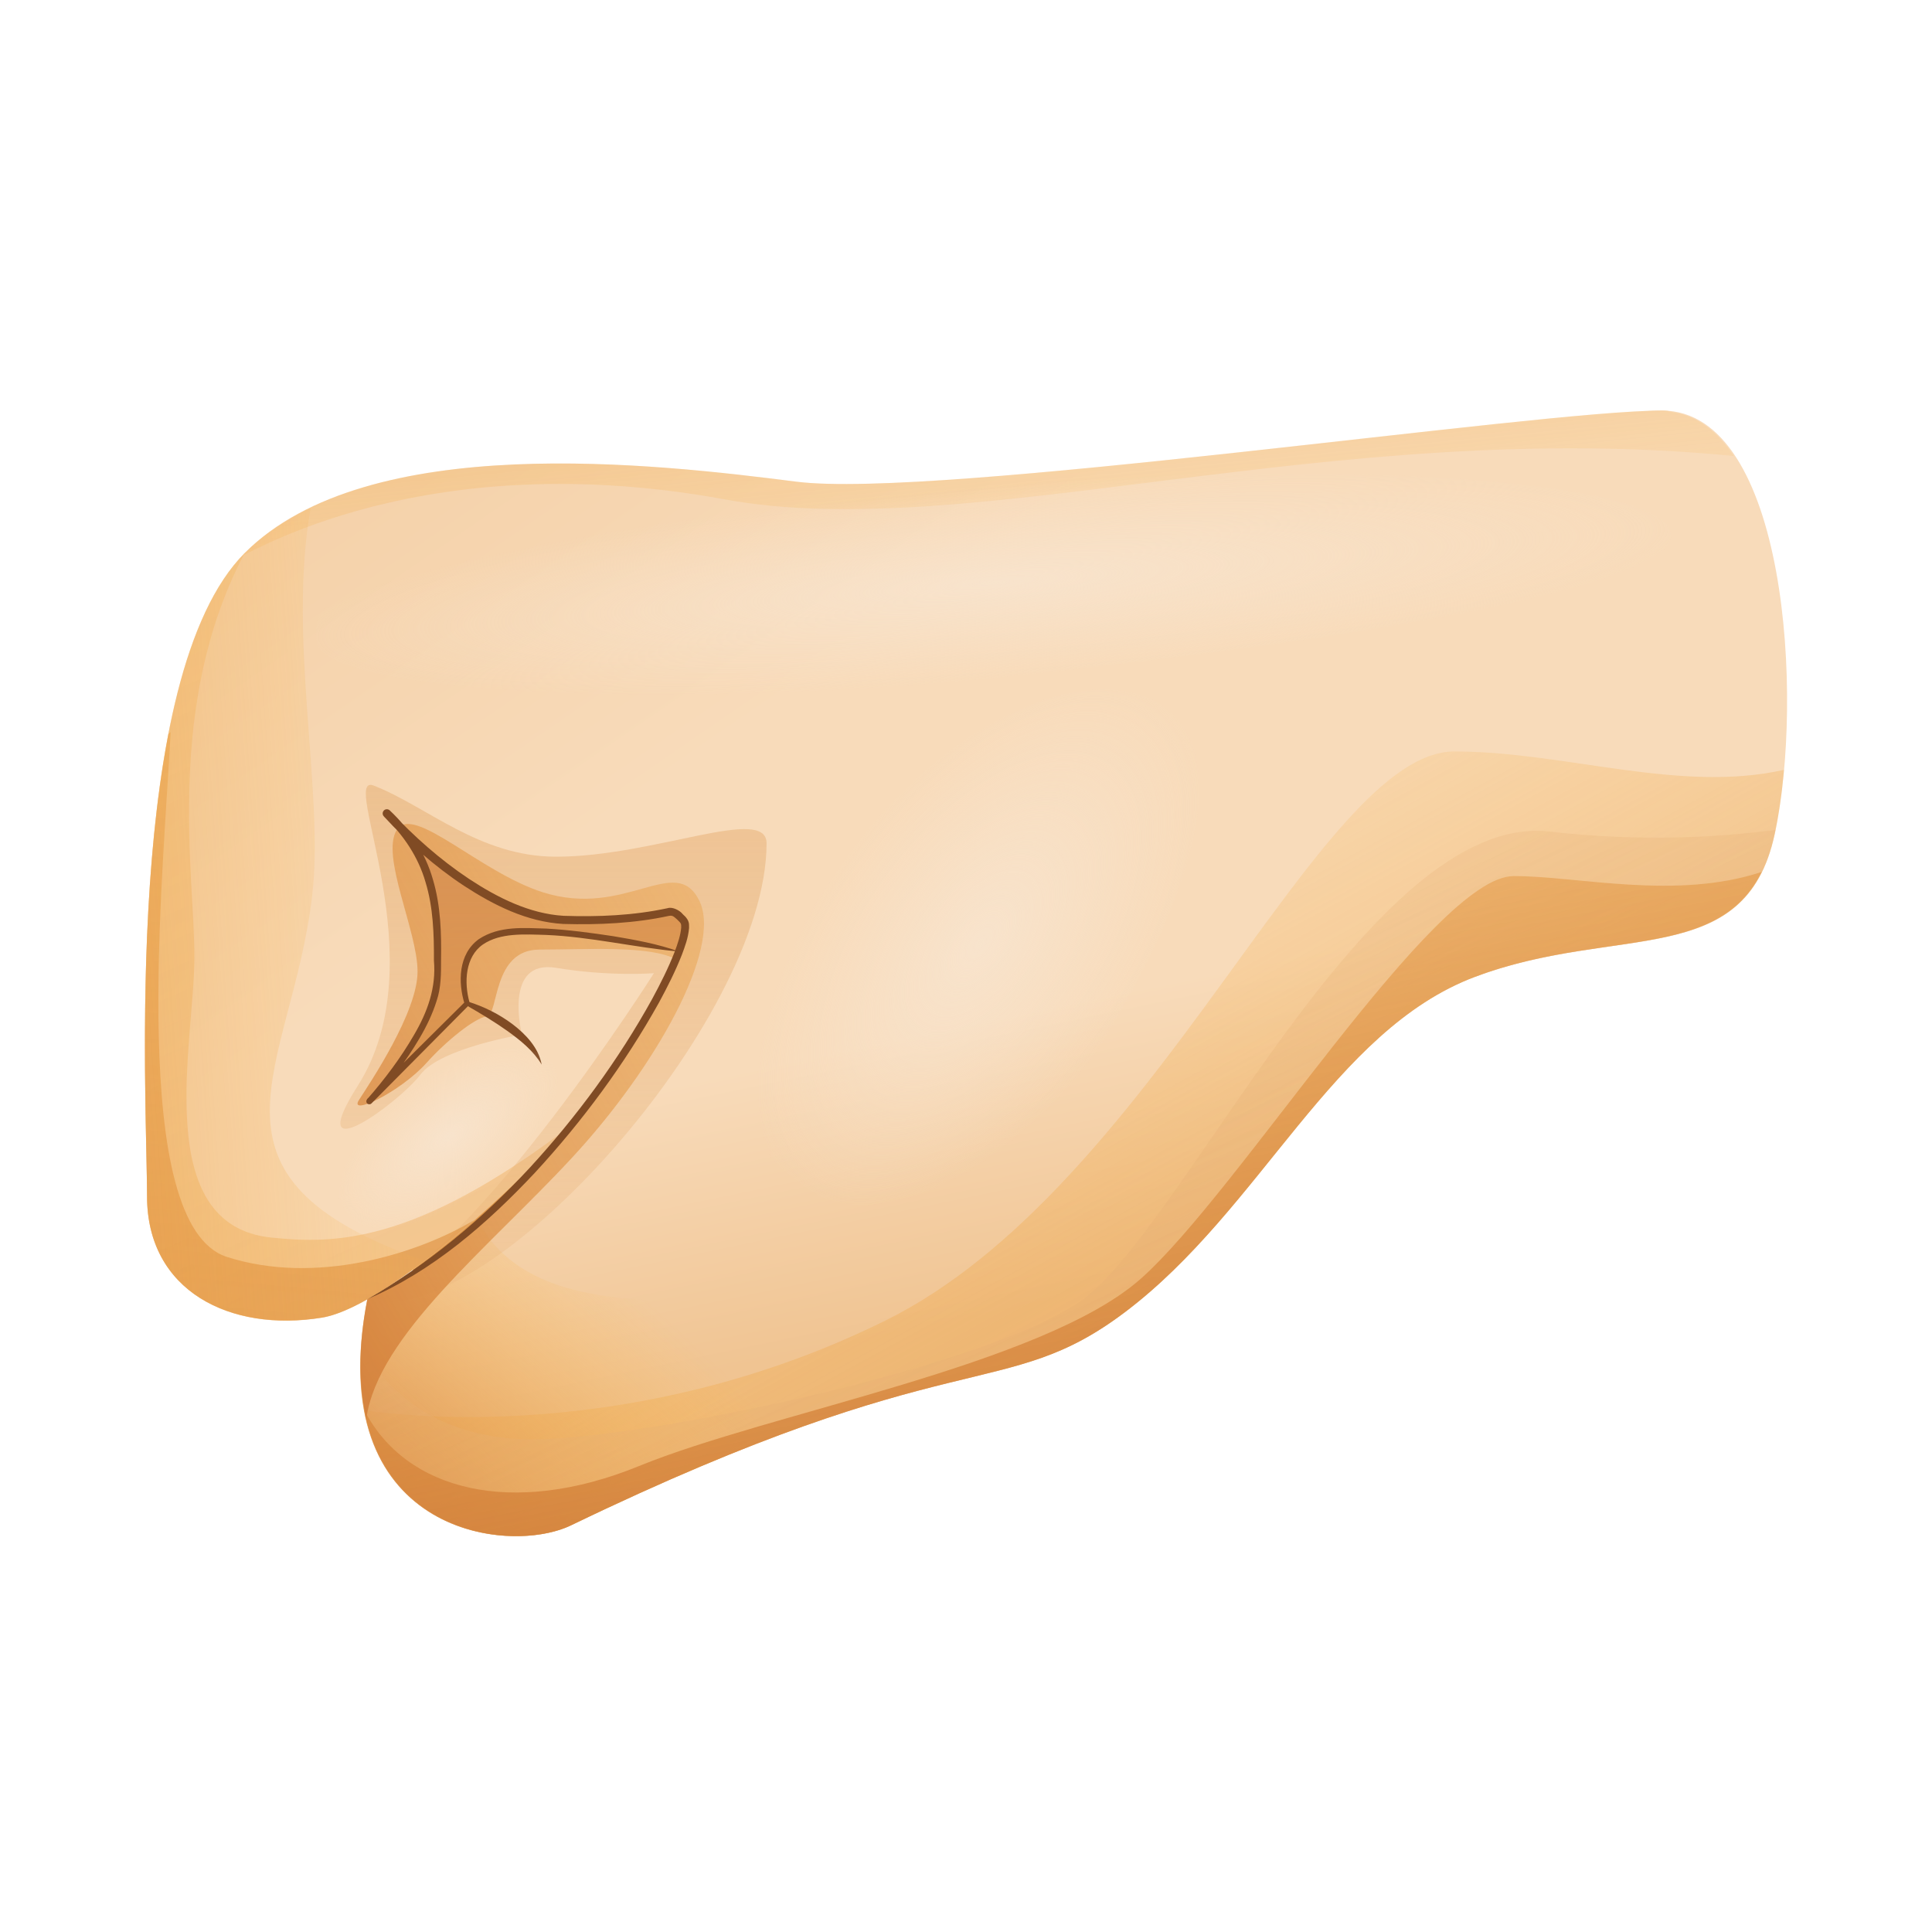 <svg width="80" height="80" viewBox="0 0 80 80" fill="none" xmlns="http://www.w3.org/2000/svg">
<path d="M30.888 36.416C34.791 40.863 34.335 47.644 29.873 51.551C25.412 55.465 18.636 55.025 14.733 50.578C10.83 46.132 11.285 39.351 15.747 35.443C20.209 31.535 26.985 31.97 30.888 36.416Z" fill="url(#paint0_linear)"/>
<path d="M30.888 36.416C34.791 40.863 34.335 47.644 29.873 51.551C25.412 55.465 18.636 55.025 14.733 50.578C10.83 46.132 11.285 39.351 15.747 35.443C20.209 31.535 26.985 31.97 30.888 36.416Z" fill="url(#paint1_linear)"/>
<path d="M61.087 40.449C66.977 38.238 73.975 17 68.82 17C63.664 17 38.746 20.68 32.974 19.945C27.203 19.21 15.235 17.797 10.142 22.891C5.048 27.984 6.089 45.599 6.089 49.528C6.089 53.456 9.526 55.175 13.33 54.559C17.135 53.943 28.124 43.202 28.124 39.398C28.124 39.398 22.296 38.109 20.453 38.725C18.61 39.341 19.35 41.546 19.35 41.546C19.35 41.546 15.851 45.045 15.297 45.599C15.297 45.599 18.118 42.529 18.118 40.443C18.118 38.357 18.362 35.412 16.032 33.694C16.032 33.694 19.899 38.114 23.642 38.114C28.305 38.114 27.508 37.317 28.305 38.114L61.087 40.449Z" fill="url(#paint2_linear)"/>
<path d="M68.82 17C73.975 17 74.71 28.905 73.484 34.553C72.257 40.2 66.977 38.233 61.087 40.443C55.196 42.654 52.225 50.066 46.603 54.316C41.572 58.12 39.631 55.444 23.647 63.157C20.981 64.446 13.335 63.431 15.214 53.803C23.155 49.9 29.108 38.911 28.31 38.114C28.31 38.114 36.473 38.114 40.004 38.114C43.534 38.114 59.12 17 68.82 17Z" fill="url(#paint3_linear)"/>
<path d="M15.085 58.389V58.431C16.089 63.731 21.488 64.197 23.646 63.157C39.631 55.444 41.572 58.126 46.603 54.316C52.225 50.066 55.196 42.654 61.087 40.443C66.977 38.233 72.257 40.2 73.484 34.553C73.654 33.766 73.784 32.855 73.872 31.877C69.555 32.855 64.772 31.116 60.227 31.116C54.58 31.116 47.83 49.16 36.66 54.683C25.484 60.212 15.085 58.389 15.085 58.389Z" fill="url(#paint4_linear)"/>
<path d="M29.78 53.912C26.872 53.778 21.835 54.212 19.821 50.63C18.393 51.888 16.85 53.001 15.209 53.809C13.33 63.436 20.976 64.451 23.642 63.162C39.626 55.449 41.567 58.131 46.598 54.321C51.397 50.692 54.27 44.771 58.675 41.737L58.685 41.717C58.685 41.717 55.812 43.208 49.181 49.285C42.55 55.367 33.342 54.073 29.78 53.912Z" fill="url(#paint5_linear)"/>
<path d="M73.52 34.361C71.258 34.666 68.002 34.873 64.156 34.433C56.666 33.574 48.932 51.127 44.636 53.953C40.34 56.774 26.467 59.6 22.047 59.6C18.775 59.6 16.322 58.182 14.96 55.708C14.396 63.555 21.162 64.357 23.641 63.162C39.625 55.449 41.566 58.13 46.598 54.321C52.219 50.071 55.191 42.658 61.081 40.448C66.972 38.238 72.251 40.205 73.478 34.557C73.499 34.495 73.504 34.423 73.52 34.361Z" fill="url(#paint6_linear)"/>
<path d="M6.089 49.532C6.089 53.461 9.526 55.18 13.33 54.564C15.535 54.207 20.147 50.449 23.641 46.608C17.109 51.587 13.755 51.499 11.244 51.246C6.208 50.739 8.05 43.145 8.05 39.646C8.05 36.147 6.824 29.164 10.136 22.89C5.043 27.989 6.089 45.604 6.089 49.532Z" fill="url(#paint7_linear)"/>
<path d="M69.28 17.067C69.135 17.026 68.985 17 68.814 17C63.659 17 38.74 20.68 32.969 19.945C27.197 19.21 15.23 17.797 10.136 22.891C9.365 23.662 16.643 18.227 30.023 20.68C40.184 22.544 55.191 17.243 71.796 18.884C71.133 17.901 70.31 17.223 69.28 17.067Z" fill="url(#paint8_linear)"/>
<path d="M15.209 53.803C20.127 55.227 31.742 42.286 31.742 34.92C31.742 33.326 27.089 35.474 23.025 35.474C19.847 35.474 17.683 33.388 15.473 32.529C14.018 31.965 18.118 39.771 14.816 44.957C12.45 48.669 16.581 45.604 17.409 44.496C18.237 43.394 21.612 42.84 21.612 42.84C21.612 42.84 20.815 39.708 23.025 40.076C25.235 40.444 27.078 40.298 27.078 40.298C27.078 40.298 19.816 51.779 15.209 53.803Z" fill="url(#paint9_linear)"/>
<path d="M28.952 37.286C27.969 35.319 25.914 38.032 22.487 36.95C19.863 36.121 17.114 33.28 16.431 34.361C15.748 35.443 17.29 38.544 17.29 40.231C17.29 41.919 15.323 44.833 14.868 45.542C14.407 46.246 16.56 45.237 17.663 44.01C18.46 43.12 19.651 42.152 20.158 42.084C20.665 42.017 20.365 39.32 22.342 39.32C24.32 39.32 26.954 39.139 27.995 39.729C26.959 42.219 23.921 47.012 19.863 50.599C19.847 50.61 19.837 50.625 19.821 50.636C19.511 50.905 19.2 51.169 18.879 51.422C18.822 51.469 18.77 51.516 18.714 51.557C18.424 51.785 18.129 51.997 17.834 52.209C17.746 52.271 17.663 52.339 17.575 52.396C17.29 52.592 16.995 52.779 16.7 52.96C16.602 53.022 16.503 53.089 16.405 53.146C16.022 53.374 15.629 53.586 15.235 53.783C15.225 53.788 15.22 53.793 15.209 53.793C14.816 55.812 14.857 57.432 15.168 58.752C15.634 55.3 20.251 51.65 23.672 47.954C27.11 44.253 29.936 39.253 28.952 37.286ZM20.453 38.73C18.61 39.346 19.35 41.551 19.35 41.551C19.35 41.551 15.851 45.05 15.297 45.604C15.297 45.604 18.118 42.535 18.118 40.449C18.118 38.71 18.268 36.38 16.969 34.651C18.341 35.951 21.017 38.114 23.641 38.114C28.305 38.114 27.508 37.317 28.305 38.114C28.445 38.254 28.367 38.725 28.114 39.403C28.062 39.393 22.285 38.12 20.453 38.73Z" fill="url(#paint10_linear)"/>
<path d="M28.124 39.403C26.271 39.232 24.464 38.792 22.616 38.714C21.716 38.688 20.722 38.616 19.997 39.108C19.267 39.615 19.205 40.671 19.443 41.514V41.52C19.453 41.556 19.443 41.597 19.417 41.623L15.38 45.692C15.333 45.738 15.25 45.738 15.204 45.692C15.157 45.645 15.157 45.568 15.199 45.521C15.923 44.698 16.591 43.808 17.14 42.86C17.704 41.903 18.066 40.893 17.968 39.775C17.973 38.673 17.937 37.565 17.621 36.53C17.321 35.489 16.705 34.563 15.913 33.828L16.161 33.584C17.135 34.63 18.227 35.598 19.417 36.39C20.603 37.172 21.933 37.839 23.341 37.922C24.775 37.969 26.219 37.912 27.642 37.606C27.855 37.534 28.165 37.715 28.258 37.839C28.331 37.922 28.377 37.932 28.465 38.072C28.553 38.222 28.527 38.321 28.533 38.429C28.497 38.833 28.367 39.18 28.238 39.527C27.968 40.215 27.637 40.867 27.29 41.509C25.867 44.061 24.122 46.422 22.145 48.565C20.157 50.682 17.895 52.649 15.204 53.798C17.725 52.348 19.961 50.485 21.928 48.363C23.884 46.235 25.613 43.885 27.011 41.354C27.352 40.722 27.679 40.075 27.938 39.408C28.062 39.076 28.181 38.73 28.207 38.409C28.212 38.238 28.201 38.233 28.036 38.072C27.886 37.943 27.855 37.896 27.689 37.927C26.271 38.233 24.785 38.3 23.32 38.259C21.809 38.171 20.437 37.477 19.215 36.68C17.983 35.867 16.891 34.889 15.892 33.802C15.825 33.729 15.83 33.621 15.903 33.553C15.97 33.491 16.079 33.496 16.141 33.559C16.969 34.335 17.616 35.324 17.927 36.421C18.253 37.513 18.279 38.657 18.263 39.765C18.263 40.303 18.268 40.904 18.077 41.452C17.906 41.996 17.657 42.508 17.373 42.99C16.803 43.958 16.125 44.843 15.38 45.681L15.199 45.511L19.267 41.473L19.241 41.577L19.236 41.566C18.967 40.691 18.962 39.511 19.831 38.885C20.691 38.321 21.705 38.429 22.616 38.45C23.548 38.502 24.474 38.626 25.396 38.766C26.323 38.921 27.239 39.087 28.124 39.403Z" fill="#804B24"/>
<path d="M19.231 41.013L19.428 41.53L19.376 41.473C20.039 41.68 20.665 41.991 21.224 42.41C21.768 42.824 22.301 43.383 22.43 44.082C22.068 43.492 21.555 43.083 21.017 42.695C20.479 42.312 19.899 41.965 19.314 41.629L19.288 41.613C19.273 41.603 19.262 41.587 19.262 41.572L19.231 41.013Z" fill="#804B24"/>
<path d="M9.401 52.048C5.281 50.728 6.762 36.276 7.067 30.318L6.974 30.386C5.592 37.529 6.089 46.81 6.089 49.528C6.089 53.456 9.526 55.175 13.33 54.559C14.754 54.331 17.171 52.68 19.645 50.516C17.249 51.945 13.071 53.223 9.401 52.048Z" fill="url(#paint11_linear)"/>
<path d="M72.945 36.105C69.389 37.281 65.341 36.276 62.681 36.276C59.368 36.276 51.262 49.414 47.214 52.97C43.166 56.526 31.866 58.493 26.468 60.703C21.214 62.851 16.793 61.728 15.085 58.389C16.069 63.721 21.483 64.202 23.641 63.162C39.626 55.449 41.567 58.13 46.598 54.321C52.219 50.071 55.191 42.659 61.081 40.448C66.346 38.476 71.113 39.817 72.945 36.105Z" fill="url(#paint12_linear)"/>
<path d="M12.926 37.1C13.434 32.809 11.902 26.468 12.864 21.033C11.834 21.53 10.902 22.13 10.142 22.896C5.048 27.99 6.088 45.61 6.088 49.533C6.088 53.462 9.526 55.181 13.33 54.565C14.35 54.399 15.887 53.498 17.59 52.209C7.559 48.674 12.067 44.347 12.926 37.1Z" fill="url(#paint13_linear)"/>
<path opacity="0.75" d="M48.156 29.237C51.252 31.312 49.197 37.415 45.604 43.223C42.664 47.97 36.494 51.37 33.523 49.264C30.552 47.162 28.295 44.745 35.148 35.36C39.18 29.827 45.128 27.208 48.156 29.237Z" fill="url(#paint14_radial)"/>
<path opacity="0.75" d="M69.182 22.047C69.689 24.278 55.91 26.571 40.542 28.134C27.974 29.408 13.408 28.771 13.113 26.576C12.818 24.382 14.065 22.301 40.335 20.178C55.817 18.926 68.685 19.873 69.182 22.047Z" fill="url(#paint15_radial)"/>
<path opacity="0.75" d="M22.839 43.994C23.75 45.112 22.125 47.276 19.951 49.181C18.17 50.734 15.333 51.443 14.474 50.33C13.615 49.217 13.076 48.053 16.995 45.081C19.298 43.327 21.949 42.902 22.839 43.994Z" fill="url(#paint16_radial)"/>
<defs>
<linearGradient id="paint0_linear" x1="14.73" y1="50.587" x2="30.884" y2="36.423" gradientUnits="userSpaceOnUse">
<stop offset="0.001" stop-color="#FFCB4B"/>
<stop offset="1" stop-color="#FFD748"/>
</linearGradient>
<linearGradient id="paint1_linear" x1="44.966" y1="114.963" x2="18.818" y2="30.626" gradientUnits="userSpaceOnUse">
<stop stop-color="#FFBC47" stop-opacity="0"/>
<stop offset="1" stop-color="#C86F34"/>
</linearGradient>
<linearGradient id="paint2_linear" x1="9.486" y1="-7.131" x2="33.793" y2="28.224" gradientUnits="userSpaceOnUse">
<stop offset="0.001" stop-color="#F0C492"/>
<stop offset="1" stop-color="#F8DBBA"/>
</linearGradient>
<linearGradient id="paint3_linear" x1="46.857" y1="53.254" x2="44.402" y2="41.469" gradientUnits="userSpaceOnUse">
<stop offset="0.001" stop-color="#F0C492"/>
<stop offset="1" stop-color="#F8DBBA"/>
</linearGradient>
<linearGradient id="paint4_linear" x1="37.024" y1="31.883" x2="66.487" y2="85.837" gradientUnits="userSpaceOnUse">
<stop stop-color="#FFBC47" stop-opacity="0"/>
<stop offset="1" stop-color="#C86F34"/>
</linearGradient>
<linearGradient id="paint5_linear" x1="29.23" y1="56.102" x2="17.077" y2="69.176" gradientUnits="userSpaceOnUse">
<stop stop-color="#FFBC47" stop-opacity="0"/>
<stop offset="1" stop-color="#C86F34"/>
</linearGradient>
<linearGradient id="paint6_linear" x1="32.42" y1="20.199" x2="75.878" y2="116.935" gradientUnits="userSpaceOnUse">
<stop stop-color="#E6AF74" stop-opacity="0"/>
<stop offset="1" stop-color="#E6AF74"/>
</linearGradient>
<linearGradient id="paint7_linear" x1="-21.573" y1="-32.42" x2="87.701" y2="210.823" gradientUnits="userSpaceOnUse">
<stop stop-color="#FFBC47" stop-opacity="0"/>
<stop offset="1" stop-color="#C86F34"/>
</linearGradient>
<linearGradient id="paint8_linear" x1="41.553" y1="27.229" x2="37.502" y2="-14.51" gradientUnits="userSpaceOnUse">
<stop stop-color="#FFBC47" stop-opacity="0"/>
<stop offset="1" stop-color="#C86F34"/>
</linearGradient>
<linearGradient id="paint9_linear" x1="22.921" y1="67.804" x2="22.921" y2="3.353" gradientUnits="userSpaceOnUse">
<stop stop-color="#E6AF74" stop-opacity="0"/>
<stop offset="1" stop-color="#E6AF74"/>
</linearGradient>
<linearGradient id="paint10_linear" x1="48.389" y1="27.971" x2="2.181" y2="54.283" gradientUnits="userSpaceOnUse">
<stop stop-color="#FFBC47" stop-opacity="0"/>
<stop offset="1" stop-color="#C86F34"/>
</linearGradient>
<linearGradient id="paint11_linear" x1="19.976" y1="-30.493" x2="6.963" y2="106.017" gradientUnits="userSpaceOnUse">
<stop stop-color="#FFBC47" stop-opacity="0"/>
<stop offset="1" stop-color="#C86F34"/>
</linearGradient>
<linearGradient id="paint12_linear" x1="36.198" y1="7.862" x2="48.965" y2="72.189" gradientUnits="userSpaceOnUse">
<stop stop-color="#FFBA47" stop-opacity="0"/>
<stop offset="1" stop-color="#C66F34"/>
</linearGradient>
<linearGradient id="paint13_linear" x1="19.49" y1="37.378" x2="-21.389" y2="40.201" gradientUnits="userSpaceOnUse">
<stop stop-color="#FFBA47" stop-opacity="0"/>
<stop offset="1" stop-color="#C66F34"/>
</linearGradient>
<radialGradient id="paint14_radial" cx="0" cy="0" r="1" gradientUnits="userSpaceOnUse" gradientTransform="translate(40.573 39.064) rotate(-53.844) scale(12.732 6.659)">
<stop stop-color="#F8E6D2"/>
<stop offset="1" stop-color="#F8E6D2" stop-opacity="0"/>
</radialGradient>
<radialGradient id="paint15_radial" cx="0" cy="0" r="1" gradientUnits="userSpaceOnUse" gradientTransform="translate(41.124 24.127) rotate(-4.618) scale(28.874 4.046)">
<stop stop-color="#F8E6D2"/>
<stop offset="1" stop-color="#F8E6D2" stop-opacity="0"/>
</radialGradient>
<radialGradient id="paint16_radial" cx="0" cy="0" r="1" gradientUnits="userSpaceOnUse" gradientTransform="translate(18.58 47.059) rotate(-37.132) scale(5.385 2.572)">
<stop stop-color="#F8E6D2"/>
<stop offset="1" stop-color="#F8E6D2" stop-opacity="0"/>
</radialGradient>
</defs>
</svg>
